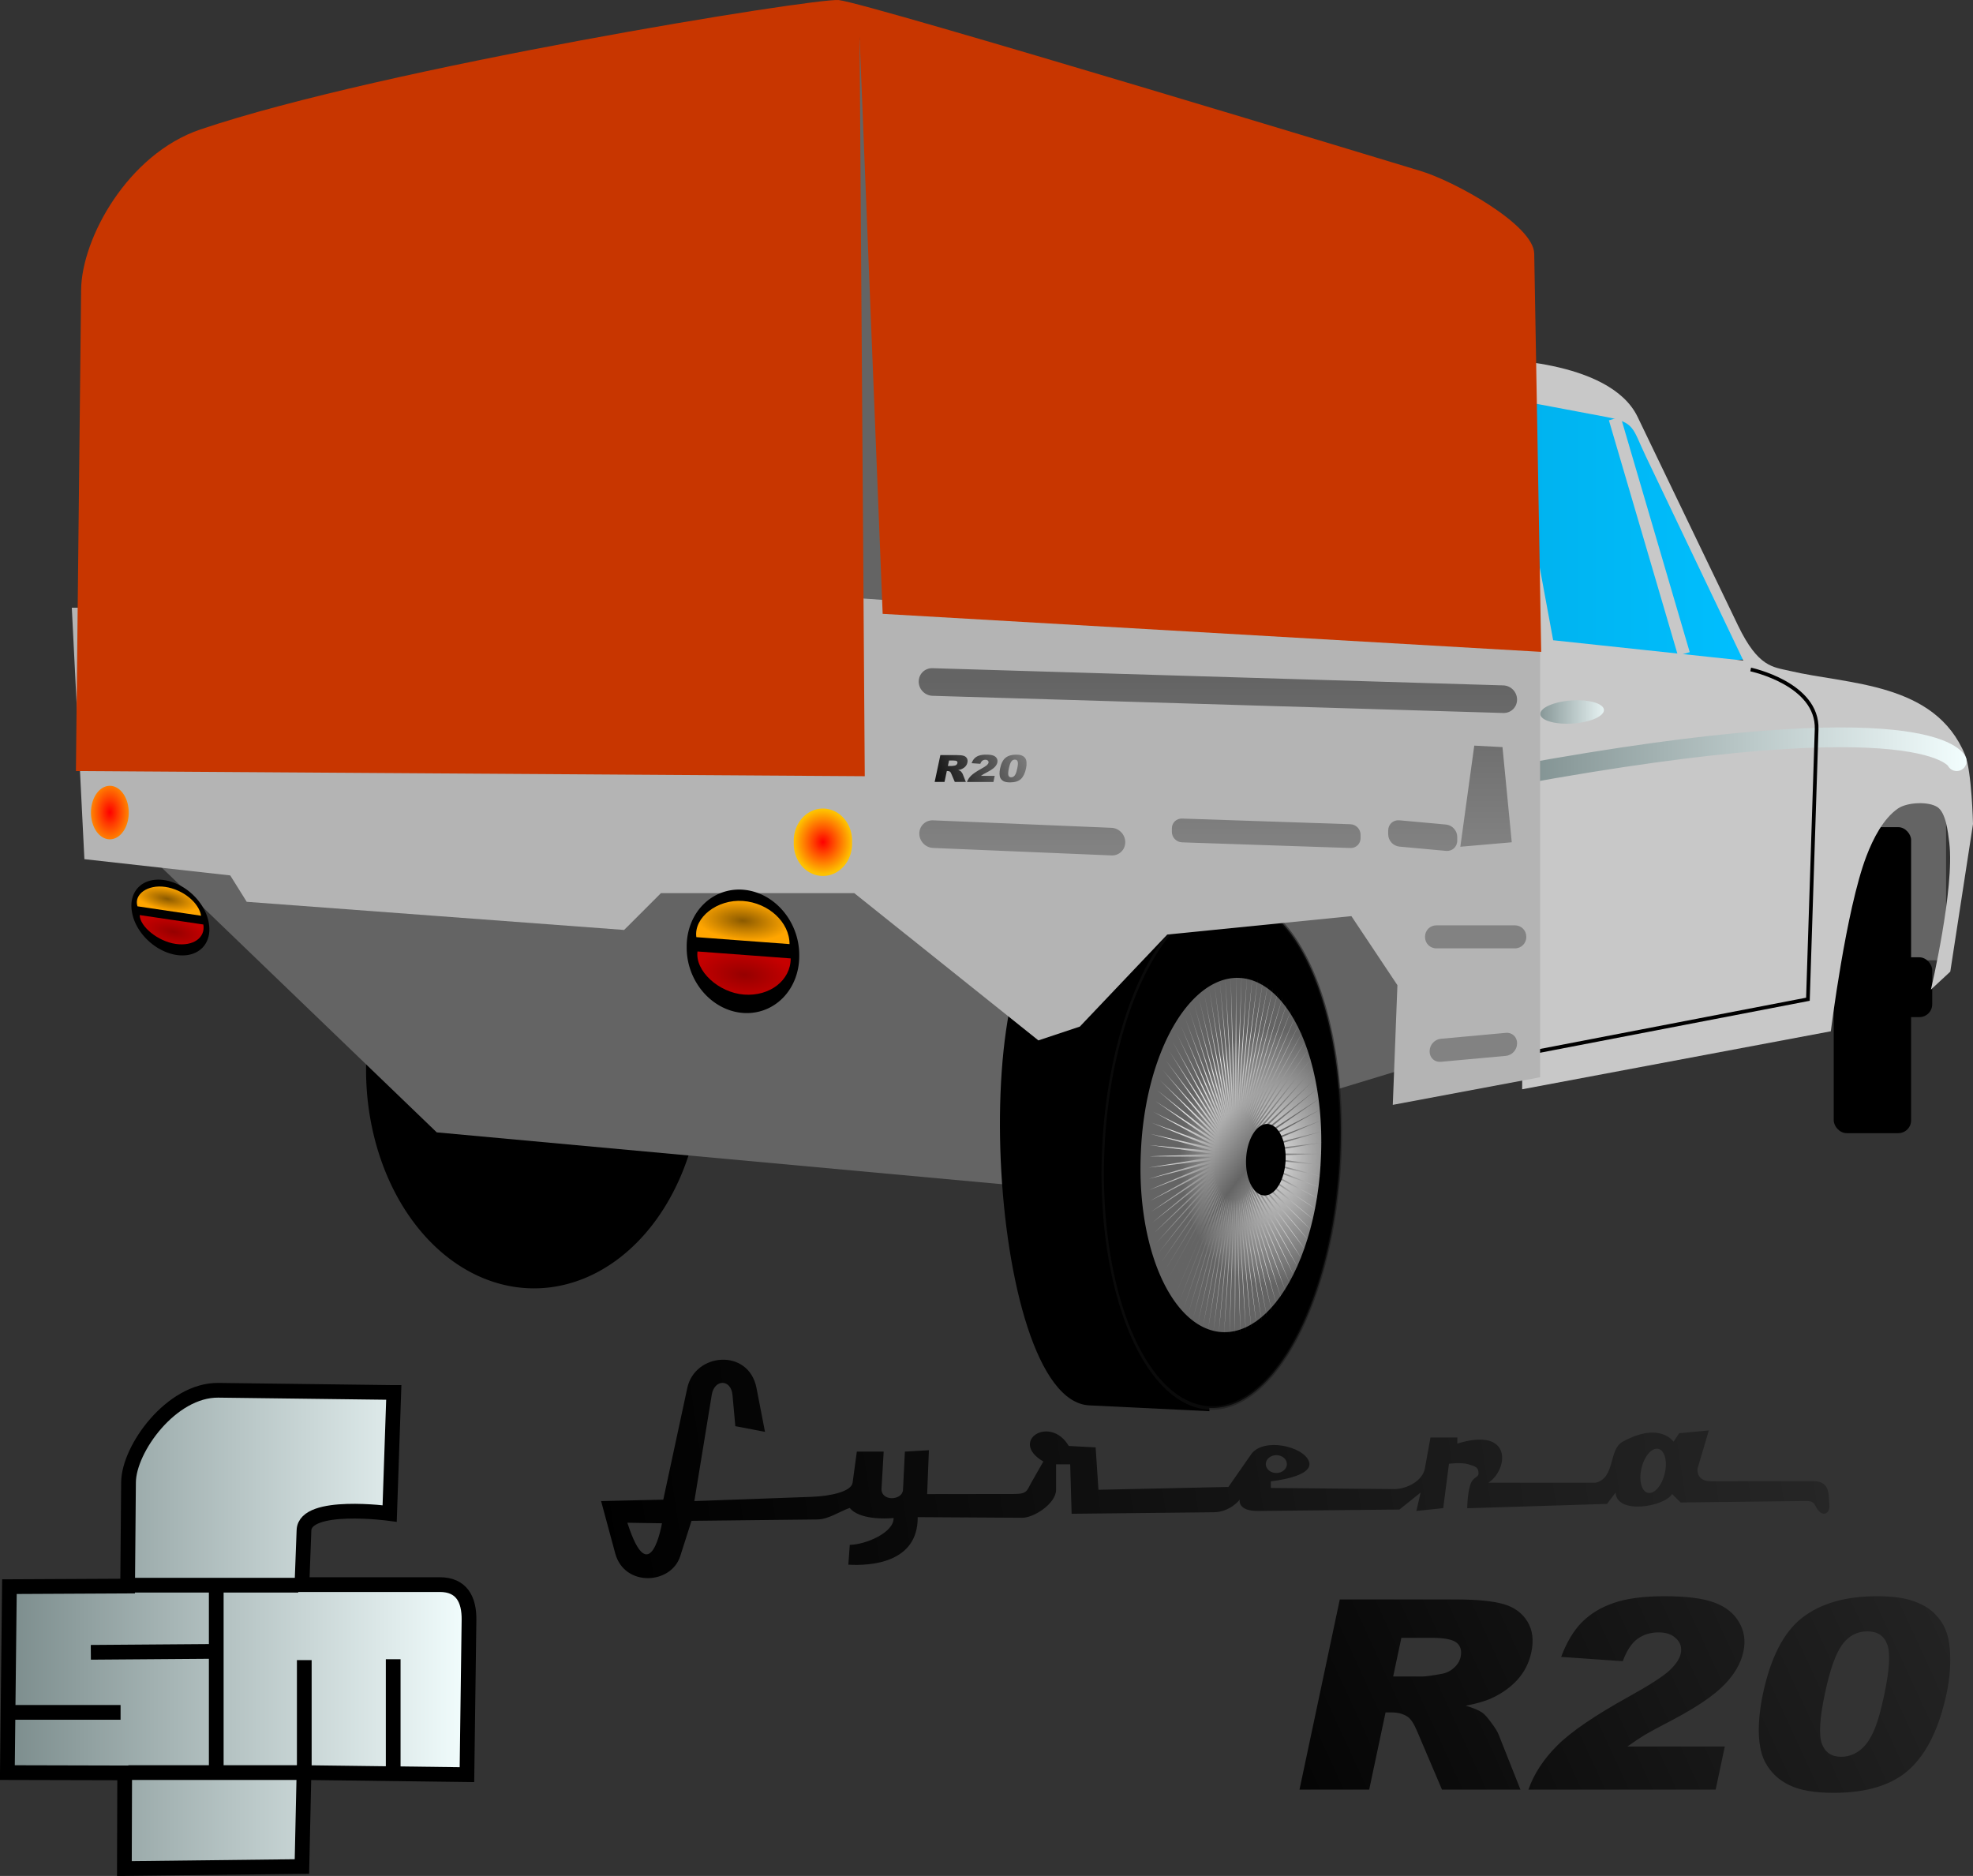 <?xml version="1.0"?>
<svg xmlns:rdf="http://www.w3.org/1999/02/22-rdf-syntax-ns#" xmlns="http://www.w3.org/2000/svg" xmlns:cc="http://creativecommons.org/ns#" xmlns:xlink="http://www.w3.org/1999/xlink" xmlns:dc="http://purl.org/dc/elements/1.1/" xmlns:svg="http://www.w3.org/2000/svg" id="svg2" viewBox="0 0 720.94 685.45" version="1.0">
  <rect x="0" y="0" width="720.94" height="685.45" fill="#333333" stroke="none"/>
  <defs id="defs4">
    <linearGradient id="linearGradient5731">
      <stop id="stop5733" stop-color="#f00" offset="0"/>
      <stop id="stop5735" stop-color="#ffc300" stop-opacity=".992" offset="1"/>
    </linearGradient>
    <linearGradient id="linearGradient4747">
      <stop id="stop4749" offset="0"/>
      <stop id="stop4751" stop-opacity="0" offset="1"/>
    </linearGradient>
    <linearGradient id="linearGradient13754">
      <stop id="stop13756" stop-color="#e6e6e6" offset="0"/>
      <stop id="stop13758" stop-color="#646464" offset="1"/>
    </linearGradient>
    <linearGradient id="linearGradient4910">
      <stop id="stop4912" stop-color="#7a8b8b" offset="0"/>
      <stop id="stop4914" stop-color="#f4ffff" offset="1"/>
    </linearGradient>
    <linearGradient id="linearGradient4774" y2="116.78" xlink:href="#linearGradient4910" gradientUnits="userSpaceOnUse" x2="189.62" y1="116.78" x1="157.26"/>
    <linearGradient id="linearGradient5797" y2="465.68" xlink:href="#linearGradient4747" gradientUnits="userSpaceOnUse" x2="875.47" gradientTransform="translate(99.703 20.232)" y1="554.69" x1="281.03"/>
    <radialGradient id="radialGradient8104" xlink:href="#linearGradient13754" gradientUnits="userSpaceOnUse" cy="493.49" cx="383.42" gradientTransform="matrix(.967 .03 -.032 1.033 28.514 -27.657)" r="64.703"/>
    <radialGradient id="radialGradient8106" xlink:href="#linearGradient13754" spreadMethod="reflect" gradientUnits="userSpaceOnUse" cy="493.49" cx="383.42" gradientTransform="matrix(.967 .03 -.032 1.033 28.514 -27.657)" r="64.703"/>
    <linearGradient id="linearGradient8108" y2="293.08" xlink:href="#linearGradient4910" gradientUnits="userSpaceOnUse" x2="708.03" y1="293.08" x1="685.96"/>
    <radialGradient id="radialGradient8118" gradientUnits="userSpaceOnUse" cy="207.69" cx="362.51" gradientTransform="matrix(1 0 0 .351 0 134.74)" r="16.746">
      <stop id="stop2225" stop-color="#8b5a00" offset="0"/>
      <stop id="stop2227" stop-color="#ffa500" offset="1"/>
    </radialGradient>
    <radialGradient id="radialGradient8120" gradientUnits="userSpaceOnUse" cy="223.67" cx="362.93" gradientTransform="matrix(1 0 0 .398 0 134.66)" r="18.046">
      <stop id="stop8461" stop-color="#960000" offset="0"/>
      <stop id="stop8463" stop-color="#c80000" stop-opacity=".99" offset="1"/>
    </radialGradient>
    <linearGradient id="linearGradient8130" y2="317.72" xlink:href="#linearGradient4747" gradientUnits="userSpaceOnUse" x2="1090.3" gradientTransform="matrix(.841 0 -6.0447e-7 .841 75.603 290.66)" y1="526.09" x1="724.64"/>
    <linearGradient id="linearGradient8135" y2="317.72" xlink:href="#linearGradient4747" gradientUnits="userSpaceOnUse" x2="1090.3" gradientTransform="matrix(.129 0 -.023 .109 416.38 237.78)" y1="526.09" x1="724.64"/>
    <linearGradient id="linearGradient8149" y2="320.65" gradientUnits="userSpaceOnUse" x2="678.78" gradientTransform="matrix(1.358 0 0 1.358 -217.99 -178.94)" y1="365.65" x1="678.78">
      <stop id="stop10559" stop-color="#828282" offset="0"/>
      <stop id="stop10561" stop-color="#646464" offset="1"/>
    </linearGradient>
    <linearGradient id="linearGradient8155" y2="303.31" xlink:href="#linearGradient4910" gradientUnits="userSpaceOnUse" x2="816.03" gradientTransform="matrix(1.358 .129 0 1.358 -226.04 -222.31)" y1="303.31" x1="688.38"/>
    <linearGradient id="linearGradient8171" y2="217.91" gradientUnits="userSpaceOnUse" x2="745.32" gradientTransform="matrix(1.125 0 0 1.201 -38.929 -76.975)" y1="217.91" x1="241.42">
      <stop id="stop3124" stop-color="#00688b" offset="0"/>
      <stop id="stop3126" stop-color="#00bfff" offset="1"/>
    </linearGradient>
    <radialGradient id="radialGradient8210" xlink:href="#linearGradient5731" gradientUnits="userSpaceOnUse" cy="172.72" cx="183.23" gradientTransform="matrix(1 0 0 .887 0 19.49)" r="5.486"/>
    <radialGradient id="radialGradient8212" xlink:href="#linearGradient5731" gradientUnits="userSpaceOnUse" cy="185.72" cx="385.04" gradientTransform="matrix(1 0 0 2.333 0 -247.63)" r="3.714"/>
  </defs>
  <g id="layer1" transform="translate(-161.09 -7.708)">
    <path id="path2462" d="m429.78 528.82l-1.03-11.36c-0.55-5.99-6.64-5.88-7.58-0.12l-6.36 38.85 42.85-1.55c6.81-0.25 14.53-1.9 14.97-5.17l1.55-11.35h9.81l-0.79 13.42c-0.29 4.92 7.66 4.49 7.85 0.52l0.68-13.94 8.78-0.52-0.64 16.04 31.62-0.04c5.11 0 4.72-1.15 6.71-4.64l4.13-7.23c-12.7-7.42 2.44-17.22 9.29-5.68l9.81 0.52 1.04 15.49 47.49-1.04 8.26-11.87c4.41-6.34 19.17-3.03 21.17 2.58 2.03 5.68-13.94 7.23-13.94 7.23v2.43l45 0.42c4.53 0.05 10.45-2.95 11.28-7.5l2.06-11.36h9.81v2.23c20.38-6.29 18.64 9.53 11.36 14.29h39.24c7.22-1.83 4.58-12.1 9.81-14.97 13.68-7.5 18.59 0 18.59 0l2.06-3.1 10.84-1.03-4.13 13.94s-0.71 4.62 4.85 4.62l37.57-0.02c6.44 0 5.38 5.9 5.75 8.75s-2.61 5.23-5.07 0.29c-1.01-2.02-2.26-1.81-5.92-1.76l-43.37 0.51-3.1-3.1c-2.93 4.77-20.29 7.56-20.65-0.51 0 0-3.17 4.13-3.1 4.13l-51.11 1.59s0-4.82 1.03-8.3c1.03-3.49 3.23-2.71 3.1-4.65s-0.92-2.27-3.62-3.1c-2.7-0.82-7.18-0.2-7.18-0.2l-2.11 16.21-9.81 1.03 1.55-6.71-7.74 6.19-51.63 0.52c-7.7 0.08-6.72-4.13-6.72-4.13s-3.5 4.54-9.44 4.6l-51.99 0.56-0.52-18.07h-5.16v9.3c0 5.02-8.09 10.26-12.38 10.23l-38.18-0.23c0.12 16.92-17.55 17.83-25.34 17.36l0.52-7.23c5.93-0.11 16.2-4.56 16-9.81-3.37 0.35-12.66 0.5-16.03-3.69-3.95 1.4-7.68 4.16-11.85 4.21l-45.95 0.51-4.13 12.91c-3.33 10.41-20.4 11.34-23.75-1.03l-5.16-19.1 22.72-0.52 8.77-40.79c2.8-12.99 22.48-14.58 25.3 0l3.1 16.01-10.84-2.07zm-39.45 35.28c4.21 0.07 8.43 0.14 12.64 0.2 0 0-4.34 25.68-12.64-0.2zm240.99-21.43c0 1.8-1.73 3.26-3.85 3.26-2.13 0-3.86-1.46-3.86-3.26s1.73-3.26 3.86-3.26c2.12 0 3.85 1.46 3.85 3.26zm138.27 2.47c-0.76 4.47-3.38 8.1-5.83 8.1s-3.82-3.63-3.06-8.1 3.37-8.1 5.83-8.1c2.45 0 3.82 3.63 3.06 8.1z" fill="url(#linearGradient5797)" fill-rule="evenodd"/>
    <g id="g3451" fill-rule="evenodd" transform="matrix(5.379 0 0 5.379 -684.81 -25.052)" stroke="#000" stroke-width="1px" fill="url(#linearGradient4774)">
      <path id="path3433" d="m184.01 100.68l-0.28 8.22s-5.75-0.78-5.82 1.14l-0.14 3.69h9.36c1.48 0 2.01 1 1.99 2.41l-0.14 10.5-11.07-0.14-0.14 6.38-12.06 0.14 0.02-6.5-7.97-0.02 0.14-12.63 8.03-0.04 0.06-7.05c0.02-2.28 2.91-6.28 6.1-6.25l11.92 0.15z"/>
      <path id="path3437" d="m171.95 113.54v12.96"/>
      <path id="path3439" d="m166.1 113.77h11.42"/>
      <path id="path3441" d="m165.98 126.5h11.83"/>
      <path id="path3443" d="m177.93 118.86v7.64"/>
      <path id="path3445" d="m183.97 118.8v7.7"/>
      <path id="path3447" d="m163.43 118.33l8.05-0.06"/>
      <path id="path3449" d="m158.23 122.41h7.22"/>
    </g>
    <path id="text8126" d="m714.04 719.14v-75.52h38.89c7.21 0 12.72 0.62 16.53 1.86 3.82 1.24 6.89 3.54 9.22 6.9 2.34 3.33 3.51 7.4 3.51 12.21 0 4.19-0.9 7.81-2.68 10.87-1.79 3.02-4.24 5.48-7.37 7.36-1.99 1.21-4.72 2.2-8.19 2.99 2.78 0.93 4.81 1.86 6.08 2.78 0.86 0.62 2.09 1.94 3.71 3.97 1.65 2.03 2.75 3.59 3.3 4.69l11.28 21.89h-26.38l-12.46-23.08c-1.58-2.98-2.99-4.92-4.23-5.82-1.68-1.17-3.59-1.75-5.71-1.75h-2.07v30.65h-23.43m23.43-44.92h9.84c1.07 0 3.13-0.34 6.18-1.03 1.55-0.31 2.8-1.1 3.77-2.37 0.99-1.27 1.49-2.73 1.49-4.38 0-2.43-0.77-4.31-2.32-5.61-1.54-1.31-4.45-1.96-8.7-1.96h-10.26v15.35m116.47 44.92h-62.94c0.72-6.22 2.9-12.05 6.54-17.51 3.67-5.5 10.54-11.97 20.6-19.42 6.15-4.57 10.08-8.04 11.8-10.41 1.71-2.37 2.57-4.62 2.57-6.75 0-2.3-0.86-4.25-2.57-5.87-1.69-1.65-3.81-2.47-6.39-2.47-2.68 0-4.88 0.84-6.59 2.52-1.69 1.69-2.82 4.66-3.4 8.91l-21.02-1.7c0.82-5.9 2.34-10.5 4.53-13.8 2.2-3.33 5.29-5.87 9.28-7.62 4.01-1.79 9.56-2.68 16.63-2.68 7.39 0 13.12 0.84 17.21 2.52 4.12 1.68 7.35 4.28 9.68 7.78 2.37 3.47 3.56 7.37 3.56 11.69 0 4.6-1.36 9-4.07 13.19-2.68 4.19-7.57 8.79-14.68 13.8-4.23 2.92-7.06 4.97-8.5 6.13-1.41 1.17-3.08 2.7-5 4.59h32.76v17.1m9.07-38.07c0-14.35 2.57-24.4 7.72-30.13 5.19-5.74 13.07-8.6 23.65-8.6 5.08 0 9.25 0.63 12.52 1.9 3.26 1.24 5.92 2.87 7.98 4.9 2.06 1.99 3.67 4.1 4.84 6.33 1.2 2.2 2.17 4.78 2.89 7.73 1.4 5.63 2.11 11.5 2.11 17.62 0 13.7-2.32 23.73-6.96 30.08-4.63 6.35-12.62 9.53-23.95 9.53-6.35 0-11.49-1.02-15.4-3.04-3.92-2.03-7.13-5-9.63-8.91-1.82-2.78-3.25-6.58-4.28-11.39-0.99-4.84-1.49-10.18-1.49-16.02m20.81 0.05c0 9.62 0.84 16.2 2.52 19.73 1.72 3.51 4.19 5.26 7.42 5.26 2.13 0 3.97-0.74 5.51-2.22 1.58-1.51 2.73-3.88 3.45-7.11 0.76-3.22 1.14-8.25 1.14-15.09 0-10.03-0.86-16.76-2.58-20.19-1.68-3.47-4.22-5.2-7.62-5.2-3.47 0-5.98 1.76-7.52 5.3-1.55 3.5-2.32 10.01-2.32 19.52" fill="url(#linearGradient8130)" transform="matrix(1.087 0 -.195 .92 0 0)" fill-rule="evenodd"/>
    <g id="g8173">
      <path id="path5899" d="m710.39 149.04l47.1 10.28 42.04 89.34-73.82 2.97-15.32-102.59z" fill="url(#linearGradient8171)" fill-rule="evenodd"/>
      <path id="path5855" d="m367.71 443.86a45.19 58.808 0 1 1 -90.38 0 45.19 58.808 0 1 1 90.38 0z" transform="matrix(1.358 0 0 1.358 -81.764 -204.16)" fill-rule="evenodd"/>
      <path id="path5890" d="m320.68 421.46l-120.34-115.83 165.02-7.79 104.52-281.92 225.52 266.36 165.02-7.79 11.77 10.1v74h-67.27l-271.33 82.4-212.91-19.53z" fill="#646464" fill-rule="evenodd"/>
      <g id="g5895" fill-rule="evenodd" transform="matrix(1.038 0 0 1.038 44.648 -26.77)">
        <rect id="rect5886" ry="4.511" height="107.71" width="27.238" y="324.39" x="757.7"/>
        <rect id="rect5888" ry="4.511" height="21.047" width="12.381" y="370.2" x="779.99"/>
      </g>
      <g id="g5055" fill-rule="evenodd" transform="matrix(1.091 .053 -.068 1.401 -311.94 -67.04)">
        <path id="path13779" d="m822.63 388.76c-34.7 0-49.87-124.8-14.76-126.83l41.52-2.4 13.48 129.23h-40.24z"/>
        <path id="path13769" d="m501.2 496.09a87.165 129.71 0 1 1 -174.33 0 87.165 129.71 0 1 1 174.33 0z" stroke-opacity=".498" transform="matrix(-.455 0 0 .513 1051.2 66.878)" stroke="#141414" stroke-linecap="round" stroke-width="1.772"/>
        <path id="path13771" d="m474.22 493.49a63.817 91.835 0 1 1 -127.63 0 63.817 91.835 0 1 1 127.63 0z" fill="url(#radialGradient8104)" transform="matrix(-.472 0 0 .499 1059.6 75.582)"/>
        <path id="path4947" fill="url(#radialGradient8106)" transform="matrix(-.302 0 0 .488 1056 280.05)" d="m700.11 144.18l-57.29-43.4 53.46 48.04-54.45-46.91 50.33 51.3-51.39-50.24 47.01 54.36-48.14-53.36 43.5 57.2-44.69-56.28 39.83 59.82-41.07-58.97 35.99 62.2-37.29-61.43 32.02 64.34-33.36-63.66 27.91 66.23-29.29-65.63 23.7 67.85-25.11-67.34 19.39 69.2-20.84-68.78 15.01 70.28-16.48-69.95 10.57 71.09-12.05-70.85 6.08 71.61-7.58-71.47 1.57 71.85-3.07-71.8-2.95 71.81 1.44-71.86-7.44 71.48 5.95-71.62-11.92 70.88 10.43-71.11-16.35 69.98 14.88-70.31-20.71 68.82 19.27-69.24-24.99 67.39 23.57-67.89-29.17 65.68 27.79-66.28-33.24 63.72 31.9-64.4-37.18 61.5 35.88-62.27-40.96 59.05 39.72-59.89-44.59 56.36 43.4-57.28-48.04 53.45 46.91-54.45-51.3 50.33 50.23-51.39-54.36 47.01 53.37-48.14-57.21 43.51 56.28-44.696-59.82 39.826 58.97-41.07-62.2 35.99 61.44-37.284-64.35 32.014 63.66-33.354-66.22 27.914 65.62-29.294-67.84 23.694 67.33-25.11-69.2 19.39 68.78-20.834-70.28 15.004 69.95-16.472-71.08 10.562 70.85-12.048-71.61 6.08 71.46-7.578-71.85 1.572 71.8-3.076-71.8-2.942 71.85 1.438-71.48-7.445 71.62 5.947-70.87-11.919 71.1 10.433-69.98-16.346 70.31 14.877-68.82-20.708 69.24 19.263-67.38-24.988 67.89 23.572-65.68-29.17 66.27 27.789-63.72-33.237 64.41 31.895-61.51-37.172 62.27 35.876-59.05-40.96 59.9 39.715-56.37-44.588 57.29 43.399-53.46-48.04 54.45 46.91-50.33-51.301 51.39 50.236-47.01-54.36 48.14 53.364-43.5-57.204 44.69 56.281-39.83-59.823 41.07 58.976-35.99-62.206 37.29 61.439-32.02-64.343 33.36 63.658-27.91-66.226 29.29 65.628-23.7-67.849 25.11 67.338-19.39-69.203 20.84 68.781-15.01-70.283 16.48 69.954-10.57-71.087 12.05 70.85-6.08-71.61 7.58 71.467-1.57-71.85 3.07 71.801 2.95-71.807-1.44 71.853 7.44-71.481-5.95 71.622 11.92-70.873-10.43 71.107 16.35-69.985-14.88 70.311 20.71-68.819-19.26 69.238 24.98-67.384-23.57 67.892 29.17-65.682-27.79 66.278 33.24-63.72-31.9 64.402 37.18-61.508-35.88 62.273 40.96-59.052-39.71 59.897 44.58-56.364-43.4 57.285 48.04-53.453-46.91 54.447 51.3-50.332-50.23 51.395 54.36-47.011-53.36 48.138 57.2-43.504-56.28 44.692 59.82-39.827-58.97 41.071 62.2-35.992-61.44 37.286 64.35-32.015-63.66 33.355 66.22-27.911-65.62 29.292 67.84-23.699-67.33 25.114 69.2-19.391-68.78 20.835 70.28-15.007-69.95 16.475 71.08-10.565-70.85 12.051 71.61-6.08-71.46 7.578 71.85-1.572-71.8 3.076 71.8 2.942-71.85-1.438 71.48 7.445-71.62-5.947 70.87 11.922-71.1-10.436 69.98 16.346-70.31-14.877 68.82 20.707-69.24-19.262 67.38 24.992-67.89-23.576 65.68 29.166-66.27-27.784 63.72 33.234-64.41-31.893 61.51 37.173-62.27-35.877 59.05 40.957-59.9-39.712 56.37 44.592z"/>
        <path id="path13773" d="m399.51 495.05a14.009 18.678 0 1 1 -28.02 0 14.009 18.678 0 1 1 28.02 0z" transform="matrix(-.472 0 0 .499 1059.6 75.582)"/>
      </g>
      <path id="path5857" d="m705.25 138.94l12.99 110.38-0.95 156.4 112.79-21.19s5.51-44.35 12.99-63.96c2.5-6.56 6.24-13.78 11.54-17.44 3.36-2.32 11.2-2.67 14.44-0.5 3.01 2.02 3.8 8.68 4.32 13.05 2 16.64-6.72 53.62-6.72 53.62l7.08-6.57 8.3-53.94s-0.45-19.26-2.88-25.2c-10.97-26.74-42.83-25.72-64.09-30.75-6.11-1.44-11.5-1.24-18.9-16.6l-36.68-76.2c-10.3-21.39-54.23-21.1-54.23-21.1zm42.71 21.11c10.59 2 9.57 4.04 14.5 14.36l35.65 74.65-69.49-7.41-16.31-88.32 35.65 6.72z" fill="#c8c8c8" fill-rule="evenodd"/>
      <path id="path5864" d="m705.55 293.08a8.554 3.11 0 1 1 -17.11 0 8.554 3.11 0 1 1 17.11 0z" fill="url(#linearGradient8108)" transform="matrix(1.358 -.082 0 1.358 -210.97 -72.986)" fill-rule="evenodd"/>
      <path id="path5874" d="m876.07 285.83s-9.15-22.69-161.27 5.15" stroke="url(#linearGradient8155)" stroke-linecap="round" stroke-width="7.22" fill="none"/>
      <path id="path5876" d="m800.79 252.33s24.64 5.2 24.1 21.86l-3.18 98.63-100.18 19.3" stroke="#000" stroke-width="1.358px" fill="none"/>
      <path id="path5917" d="m751.14 160.66l25.23 85.97" stroke="#c8c8c8" stroke-width="4.48" fill="none"/>
      <path id="path7957" d="m723.84 243.23v158.09l-53.82 10.09 1.69-43.73-16.82-25.23-67.28 6.73-31.95 33.64-15.14 5.04-67.27-53.81h-70.64l-13.46 13.45-137.91-10.28-6.02-9.64-53.29-5.94-4.6-91.87 289.28-3.36 247.23 16.82z" fill="#b4b4b4" fill-rule="evenodd"/>
      <path id="path5595" d="m694.7 317.1l18.79-1.63-3.39-34.78-10.31-0.54-5.09 36.95zm-192.86-65.24l208.55 6.28c2.79 0.08 5.04 2.4 5.04 5.2 0 2.79-2.25 4.97-5.04 4.89l-208.55-6.28c-2.8-0.08-5.05-2.4-5.05-5.2 0-2.79 2.25-4.97 5.05-4.89zm0.21 55.59l65.17 2.73c2.79 0.12 5.04 2.46 5.04 5.26s-2.25 4.95-5.04 4.83l-65.17-2.73c-2.79-0.11-5.04-2.46-5.04-5.25 0-2.8 2.25-4.95 5.04-4.84zm90.97-0.65l61.51 2.07c2.06 0.07 3.72 1.79 3.72 3.85v1.24c0 2.07-1.66 3.67-3.72 3.6l-61.51-2.07c-2.06-0.07-3.73-1.78-3.73-3.85v-1.24c0-2.06 1.67-3.67 3.73-3.6zm79.43 0.64l17.02 1.55c2.27 0.21 4.1 2.22 4.1 4.5v1.37c0 2.29-1.83 3.96-4.1 3.75l-17.02-1.56c-2.28-0.21-4.11-2.21-4.11-4.49v-1.38c0-2.28 1.83-3.95 4.11-3.74zm13.47 38.38h28.76c2.28 0 4.12 1.84 4.12 4.12v0.17c0 2.28-1.84 4.12-4.12 4.12h-28.76c-2.29 0-4.12-1.84-4.12-4.12v-0.17c0-2.28 1.83-4.12 4.12-4.12zm1.66 41.45l23.75-2.17c2.27-0.21 4.1 1.46 4.1 3.74v0.17c0 2.28-1.83 4.29-4.1 4.5l-23.75 2.17c-2.27 0.21-4.1-1.46-4.1-3.75v-0.16c0-2.29 1.83-4.29 4.1-4.5z" fill="url(#linearGradient8149)" fill-rule="evenodd"/>
      <path id="path7978" d="m388.75 185.72a3.714 8.666 0 1 1 -7.42 0 3.714 8.666 0 1 1 7.42 0z" fill="url(#radialGradient8212)" transform="matrix(2.871 0 0 1.358 -643.66 63.251)" fill-rule="evenodd"/>
      <path id="path7988" d="m186.95 172.72a3.714 3.095 0 1 1 -7.43 0 3.714 3.095 0 1 1 7.43 0z" fill="url(#radialGradient8210)" transform="matrix(1.858 0 0 3.158 -139.22 -240.84)" fill-rule="evenodd"/>
      <path id="path8013" d="m724.25 245.89l-2.55-145.52c-0.18-10.509-29.4-26.629-41.72-30.248 0 0-201.6-61.254-212.39-62.391-8.39-0.886-166.35 24.638-233.25 47.266-26.54 8.981-43.41 39.776-43.61 58.613l-1.9 175.83 288.25 1.89-1.9-270.36 8.44 211.03 240.63 13.89z" fill="#c83600" fill-rule="evenodd"/>
      <g id="g8049" fill-rule="evenodd" transform="matrix(1.019 .076 0 1.232 63.123 60.729)">
        <path id="path8016" d="m382.74 222.18a20.181 18.093 0 1 1 -40.36 0 20.181 18.093 0 1 1 40.36 0z" transform="translate(0 -5.437)"/>
        <path id="path8020" d="m379.26 213.57h-33.42c-0.96-5.74 7.49-11.76 16.71-11.76s16.71 5.27 16.71 11.76z" fill="url(#radialGradient8118)"/>
        <path id="path8023" d="m379.68 217.79h-33.42c-0.95 5.74 7.49 11.76 16.71 11.76 9.23 0 16.71-5.27 16.71-11.76z" fill="url(#radialGradient8120)"/>
      </g>
      <g id="g8058" fill-rule="evenodd" transform="matrix(.696 .103 .125 .749 -56.085 143.28)">
        <path id="path8060" d="m382.74 222.18a20.181 18.093 0 1 1 -40.36 0 20.181 18.093 0 1 1 40.36 0z" transform="translate(0 -5.437)"/>
        <path id="path8062" d="m379.26 213.57h-33.42c-0.96-5.74 7.49-11.76 16.71-11.76s16.71 5.27 16.71 11.76z" fill="url(#radialGradient8118)"/>
        <path id="path8064" d="m379.68 217.79h-33.42c-0.95 5.74 7.49 11.76 16.71 11.76 9.23 0 16.71-5.27 16.71-11.76z" fill="url(#radialGradient8120)"/>
      </g>
      <path id="path8133" d="m502.62 293.42l2.08-9.81h5.97c1.11 0 1.94 0.08 2.49 0.24s0.96 0.46 1.22 0.9c0.27 0.43 0.34 0.96 0.2 1.58-0.11 0.55-0.35 1.02-0.71 1.41-0.35 0.4-0.8 0.71-1.33 0.96-0.34 0.16-0.79 0.29-1.34 0.39 0.4 0.12 0.69 0.24 0.86 0.36 0.11 0.08 0.27 0.25 0.46 0.51 0.2 0.27 0.32 0.47 0.37 0.61l1.13 2.85h-4.04l-1.28-3c-0.16-0.39-0.33-0.64-0.49-0.76-0.23-0.15-0.51-0.22-0.83-0.22h-0.32l-0.84 3.98h-3.6m4.83-5.84h1.51c0.17 0 0.49-0.04 0.98-0.13 0.25-0.04 0.46-0.14 0.64-0.31 0.19-0.16 0.31-0.35 0.35-0.57 0.07-0.31 0-0.56-0.2-0.73s-0.63-0.25-1.28-0.25h-1.57l-0.43 1.99m16.65 5.84h-9.66c0.28-0.81 0.77-1.57 1.48-2.28 0.72-0.71 1.95-1.55 3.7-2.52 1.07-0.59 1.77-1.04 2.1-1.35s0.52-0.6 0.58-0.88c0.06-0.3-0.02-0.55-0.24-0.76-0.21-0.21-0.51-0.32-0.91-0.32-0.41 0-0.77 0.11-1.08 0.33-0.3 0.21-0.56 0.6-0.77 1.15l-3.18-0.22c0.29-0.76 0.65-1.36 1.08-1.79s0.97-0.76 1.63-0.99c0.67-0.23 1.54-0.35 2.63-0.35 1.13 0 1.99 0.11 2.57 0.33 0.59 0.22 1.01 0.56 1.28 1.01 0.26 0.45 0.34 0.96 0.22 1.52-0.13 0.6-0.46 1.17-0.99 1.71-0.52 0.54-1.4 1.14-2.63 1.79-0.73 0.38-1.22 0.65-1.48 0.8-0.24 0.15-0.54 0.35-0.89 0.59h5.03l-0.47 2.23m2.44-4.95c0.39-1.86 1.07-3.17 2.02-3.91 0.95-0.75 2.24-1.12 3.86-1.12 0.78 0 1.41 0.08 1.87 0.25 0.47 0.16 0.83 0.37 1.09 0.64 0.26 0.25 0.45 0.53 0.57 0.82 0.13 0.28 0.2 0.62 0.23 1 0.06 0.73 0.01 1.5-0.16 2.29-0.37 1.78-1.01 3.08-1.89 3.91-0.89 0.82-2.2 1.23-3.94 1.23-0.98 0-1.74-0.13-2.28-0.39-0.55-0.27-0.96-0.65-1.24-1.16-0.2-0.36-0.32-0.85-0.34-1.48s0.05-1.32 0.21-2.08m3.19 0.01c-0.26 1.25-0.31 2.1-0.15 2.56 0.17 0.46 0.5 0.68 0.99 0.68 0.33 0 0.63-0.09 0.91-0.28 0.28-0.2 0.53-0.51 0.73-0.93s0.4-1.07 0.58-1.96c0.28-1.3 0.33-2.17 0.16-2.62-0.16-0.45-0.5-0.67-1.02-0.67-0.54 0-0.97 0.22-1.3 0.68-0.34 0.46-0.63 1.3-0.9 2.54" fill="url(#linearGradient8135)" fill-rule="evenodd"/>
    </g>
  </g>
</svg>
